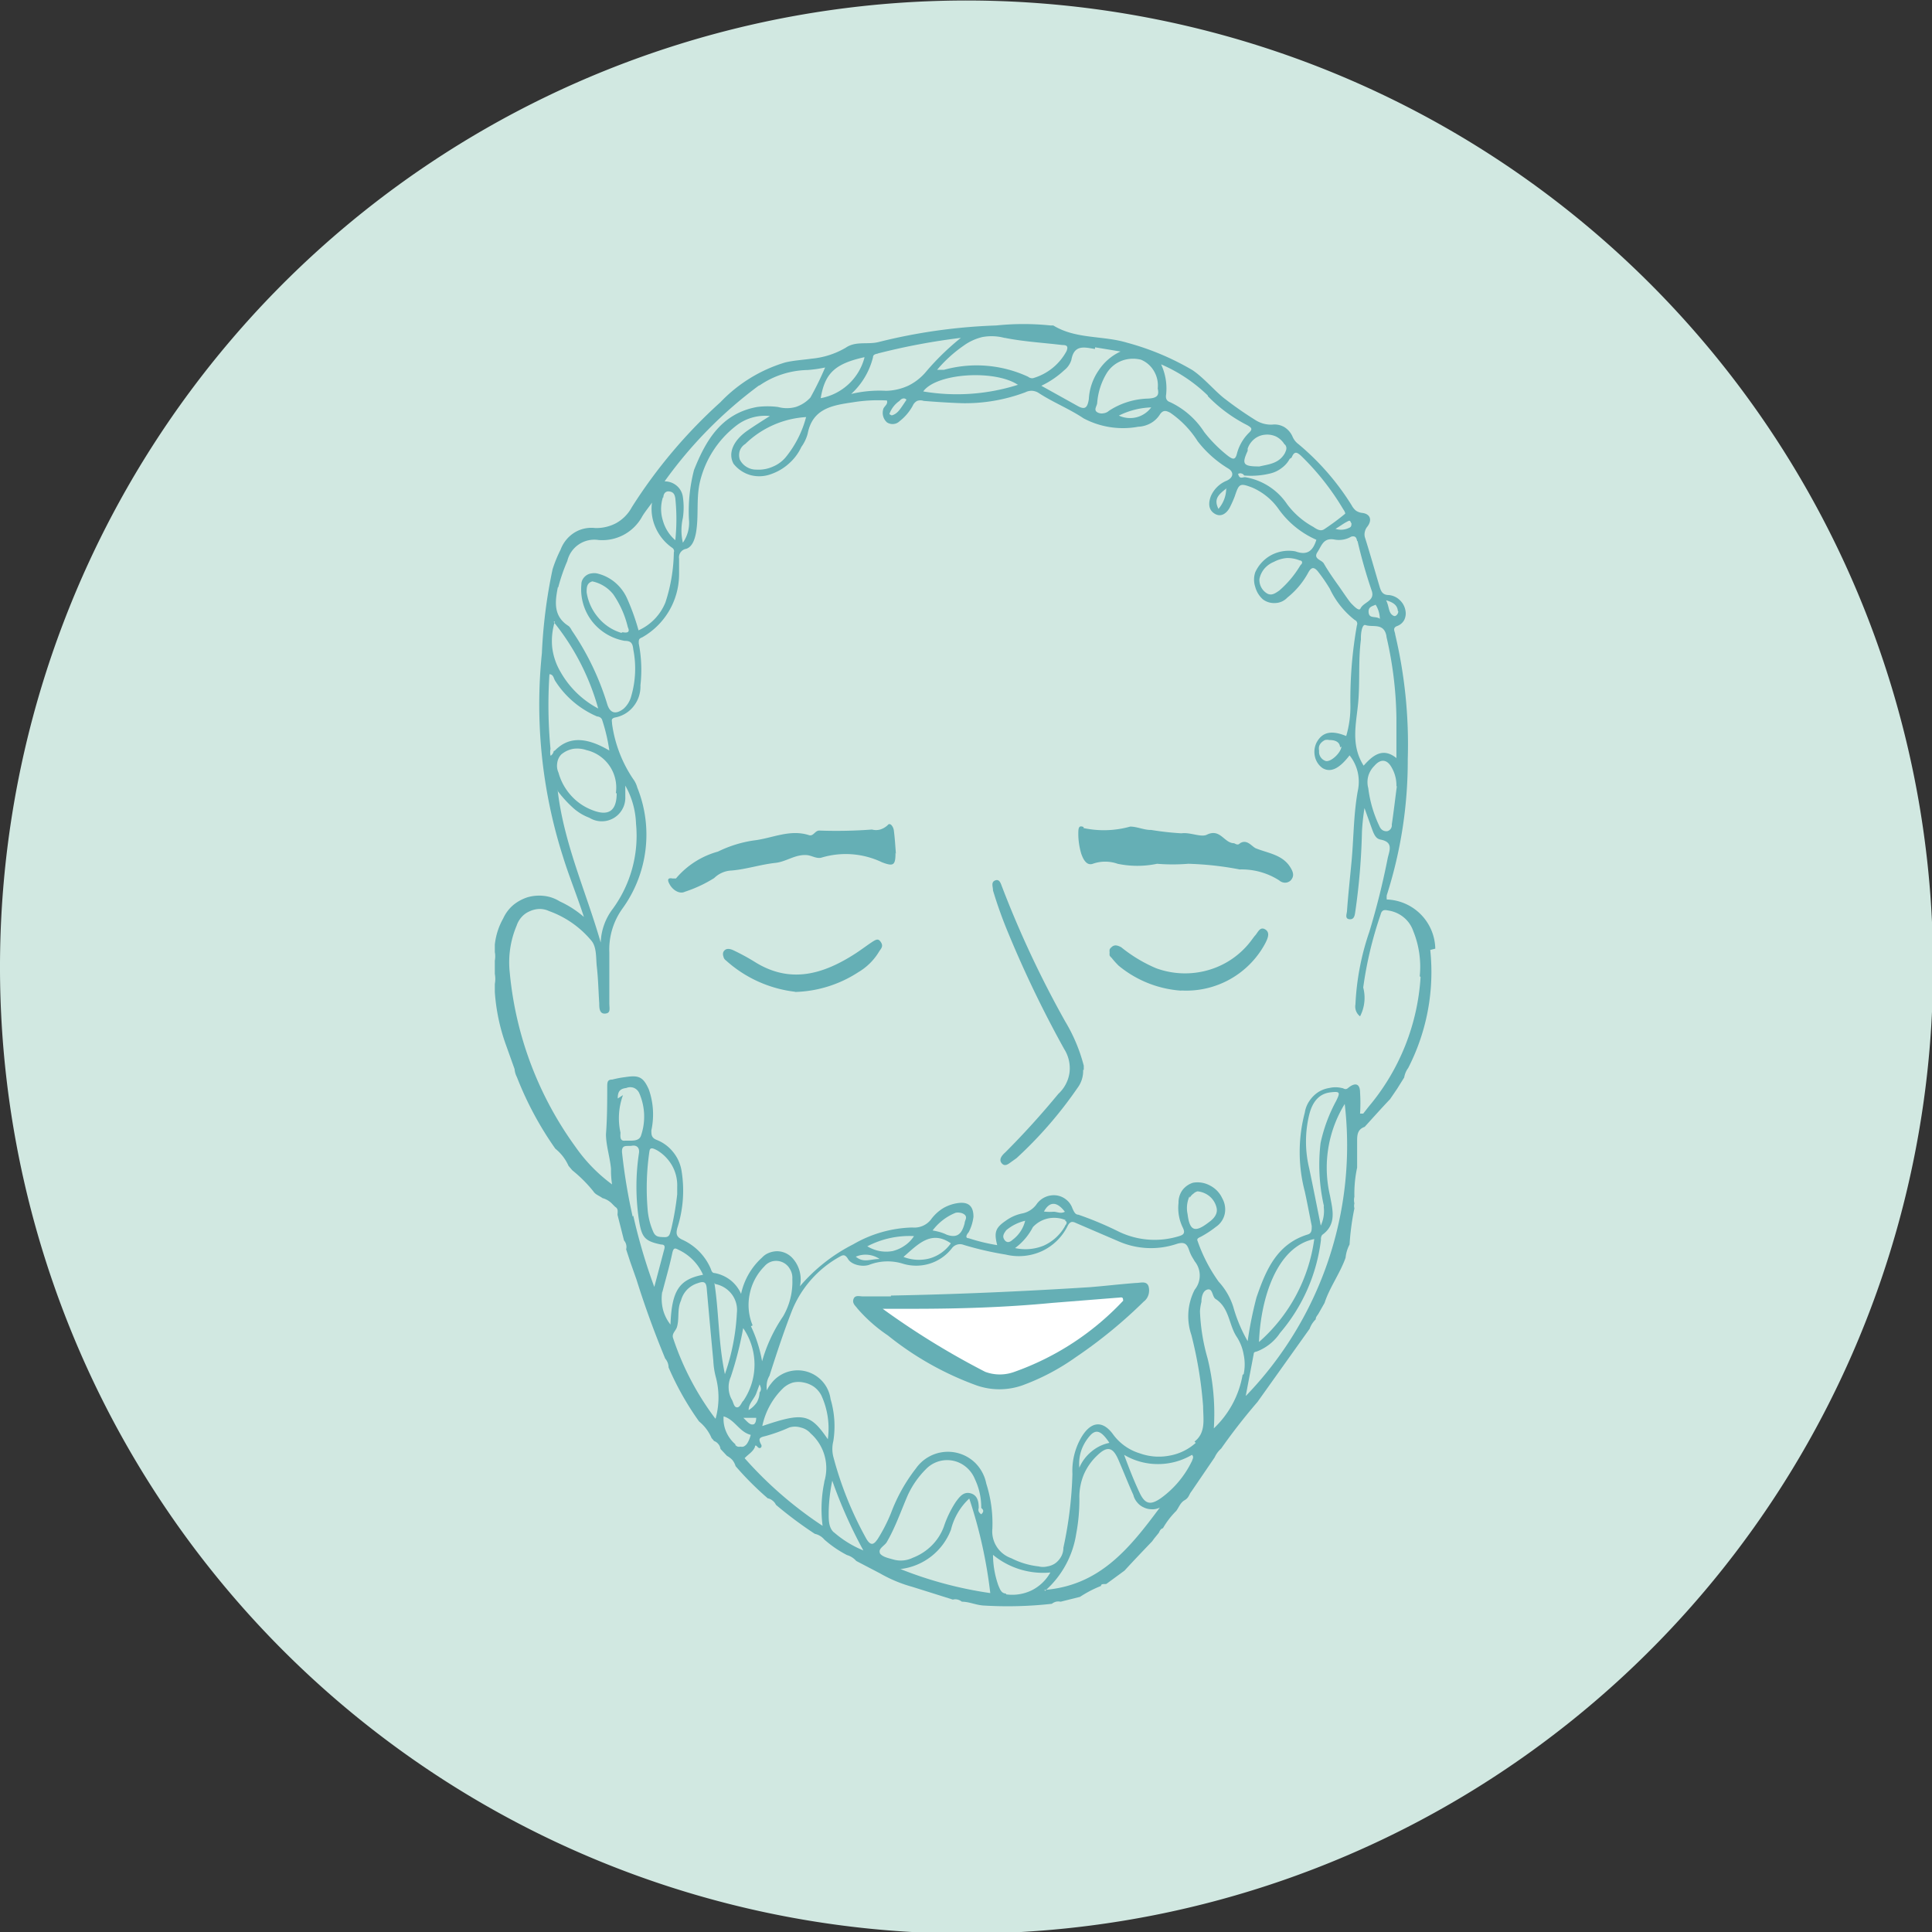 <svg xmlns="http://www.w3.org/2000/svg" viewBox="0 0 91.95 91.95"><rect x="0" y="0" width="91.95" height="91.95" fill="#333333" stroke="none"/><defs><style>.cls-1{fill:#d1e8e1;}.cls-2{fill:#65afb5;}.cls-2,.cls-3{fill-rule:evenodd;}.cls-3{fill:#fff;}</style></defs><title>feedad</title><g id="Capa_2" data-name="Capa 2"><g id="Capa_1-2" data-name="Capa 1"><path class="cls-1" d="M92,46a46,46,0,1,1-13.47-32.5A46,46,0,0,1,92,46"/><path class="cls-2" d="M51.57,39.41a4.63,4.63,0,0,0,2.22-.07c.33,0,.67.17,1,.16a13.76,13.76,0,0,0,1.44.16c.41-.06.92.2,1.2.07.64-.32.82.38,1.28.4.08,0,.18.14.31,0,.33-.2.54.14.74.24.58.24,1.3.3,1.67.94.14.23.16.41,0,.59a.39.39,0,0,1-.27.11.43.43,0,0,1-.28-.11A3.31,3.31,0,0,0,59,41.38a15,15,0,0,0-2.45-.27,9.14,9.14,0,0,1-1.48,0,4.58,4.58,0,0,1-1.88,0,1.77,1.77,0,0,0-1.18,0c-.31.11-.47-.25-.55-.48a3.37,3.37,0,0,1-.14-.89c0-.31,0-.48.25-.38"/><path class="cls-2" d="M42.62,40.58c0,.6-.09.67-.64.46a4,4,0,0,0-2.86-.23c-.23.08-.46-.08-.69-.11-.58-.06-1,.32-1.55.37-.7.08-1.36.3-2.05.36a1.26,1.26,0,0,0-.84.36,6.3,6.3,0,0,1-1.39.65c-.26.13-.59-.08-.74-.37-.06-.11-.15-.32.15-.26.08,0,.12,0,.16,0a4,4,0,0,1,2-1.28A5.75,5.75,0,0,1,35.87,40c.88-.1,1.72-.55,2.64-.25.22.06.28-.25.52-.22a22.63,22.63,0,0,0,2.47-.05.74.74,0,0,0,.39,0,.94.94,0,0,0,.35-.2c.12-.17.28.07.3.24.05.37.07.75.1,1.12"/><path class="cls-2" d="M51.55,50.92a1.34,1.34,0,0,1-.27.86,19.65,19.65,0,0,1-2.9,3.34l-.21.15c-.16.11-.33.28-.49.1s0-.38.16-.52c.89-.89,1.73-1.82,2.53-2.79a1.69,1.69,0,0,0,.53-1,1.71,1.71,0,0,0-.25-1.13A53.14,53.14,0,0,1,48,44.44a21,21,0,0,1-.74-2.06c0-.18-.11-.4.11-.48s.27.19.33.33a48.73,48.73,0,0,0,3,6.39,7.92,7.92,0,0,1,.88,2.1v.2"/><path class="cls-2" d="M56.24,47.15a5.23,5.23,0,0,1-3-1.19,4,4,0,0,1-.34-.38.31.31,0,0,1-.09-.11.68.68,0,0,1,0-.14.59.59,0,0,1,0-.14.31.31,0,0,1,.09-.11c.15-.15.32-.07.46,0a6.94,6.94,0,0,0,1.66,1,4,4,0,0,0,2.52.08,3.89,3.89,0,0,0,2.05-1.45l.12-.16c.15-.14.24-.47.5-.32s.12.45,0,.68a4.26,4.26,0,0,1-4,2.23"/><path class="cls-2" d="M37.83,47.2a5.94,5.94,0,0,1-3.28-1.49.28.28,0,0,1-.12-.19.29.29,0,0,1,0-.22c.11-.19.3-.15.46-.08a10.48,10.48,0,0,1,1,.54c1.71,1.09,3.3.61,4.84-.39.26-.17.51-.36.75-.52s.33-.19.45,0,0,.3-.08.42a2.82,2.82,0,0,1-1,1,5.79,5.79,0,0,1-3,.94"/><path class="cls-2" d="M42.4,61.66c3.17-.06,6.33-.2,9.48-.4.75-.06,1.49-.15,2.19-.2.21,0,.49-.11.59.15a.72.72,0,0,1,0,.41.64.64,0,0,1-.23.33,22.85,22.85,0,0,1-3.24,2.65,10.71,10.71,0,0,1-2.55,1.34,3.3,3.3,0,0,1-2.15,0,14.72,14.72,0,0,1-4.23-2.38,7.36,7.36,0,0,1-1.45-1.28c-.09-.13-.26-.24-.19-.45s.29-.13.45-.13H42.4"/><path class="cls-3" d="M53.47,61.89a13.07,13.07,0,0,1-5.19,3.4,2,2,0,0,1-1.39,0,37.37,37.37,0,0,1-4.88-3h1.44c2.22,0,4.44-.07,6.62-.28l3.14-.25c.13,0,.25-.07.24.13"/><path class="cls-2" d="M63.84,35.53c0,.26-.47.74-.74.69a.46.46,0,0,1-.32-.49.51.51,0,0,1,0-.21.42.42,0,0,1,.11-.18.66.66,0,0,1,.17-.12.52.52,0,0,1,.21,0c.23,0,.49.06.51.35m-1.9-8.65a4.86,4.86,0,0,1-1,1.19c-.18.12-.37.27-.6.12a.75.75,0,0,1-.34-.67,1.11,1.11,0,0,1,.24-.5,1.2,1.2,0,0,1,.45-.32,1.6,1.6,0,0,1,.6-.18,1.48,1.48,0,0,1,.62.11C62,26.68,62,26.81,61.91,26.88Zm-3.52-3.65a1.52,1.52,0,0,1-.37.95C57.75,23.74,58,23.53,58.39,23.23ZM67.61,46.5a10.59,10.59,0,0,1-2.48,6.18l-.25.32-.15,0a8,8,0,0,0,0-1c0-.43-.23-.5-.57-.22-.14.12-.21,0-.31,0a1.27,1.27,0,0,0-.58,0,1.37,1.37,0,0,0-.55.21,1.49,1.49,0,0,0-.41.42,1.33,1.33,0,0,0-.21.54,7.37,7.37,0,0,0,0,3.76c.12.55.22,1.09.33,1.64,0,.19,0,.34-.18.4-1.48.45-2,1.69-2.45,3a18.24,18.24,0,0,0-.42,2.08,7.21,7.21,0,0,1-.69-1.65A3.2,3.2,0,0,0,58,61a7.57,7.57,0,0,1-1-1.93c-.07-.14.09-.17.19-.23a5,5,0,0,0,.68-.45,1,1,0,0,0,.42-.62,1.07,1.07,0,0,0-.12-.74,1.28,1.28,0,0,0-.57-.6,1.24,1.24,0,0,0-.82-.14,1,1,0,0,0-.51.36,1,1,0,0,0-.18.6,2.13,2.13,0,0,0,.21,1.19c.13.27,0,.34-.21.4a3.93,3.93,0,0,1-2.86-.23,16,16,0,0,0-1.91-.8c-.15,0-.21-.15-.28-.3a.91.91,0,0,0-.3-.42.93.93,0,0,0-.48-.2,1,1,0,0,0-.51.08,1,1,0,0,0-.4.32,1.1,1.1,0,0,1-.69.46,2,2,0,0,0-.78.34c-.5.34-.58.55-.42,1.17a9,9,0,0,1-1.36-.33c-.17,0-.11-.16,0-.28a2.13,2.13,0,0,0,.23-.74c0-.48-.21-.7-.67-.66a1.94,1.94,0,0,0-.77.25,2.06,2.06,0,0,0-.59.55,1,1,0,0,1-.88.37,5.89,5.89,0,0,0-2.81.8,8.19,8.19,0,0,0-2.54,2,1.5,1.5,0,0,0-.38-1.37,1,1,0,0,0-.71-.3,1.09,1.09,0,0,0-.39.08.87.87,0,0,0-.32.22,3.24,3.24,0,0,0-1,1.73,1.7,1.7,0,0,0-.5-.65,1.76,1.76,0,0,0-.75-.34c-.13,0-.16-.11-.19-.2A2.67,2.67,0,0,0,32.47,59c-.3-.14-.3-.31-.23-.57a5.83,5.83,0,0,0,.19-2.75,1.89,1.89,0,0,0-.41-.87,1.87,1.87,0,0,0-.77-.56C31,54.15,31,54,31,53.8a3.6,3.6,0,0,0-.12-1.95c-.26-.58-.46-.69-1.1-.59a4.8,4.8,0,0,0-.64.12c-.21,0-.23.1-.24.27,0,.77,0,1.55-.06,2.33,0,.53.19,1.09.24,1.65a4.27,4.27,0,0,0,.05.74,7.67,7.67,0,0,1-1.75-1.8,16.76,16.76,0,0,1-3.12-8.29,4.48,4.48,0,0,1,.33-2.23,1.14,1.14,0,0,1,.24-.41,1.05,1.05,0,0,1,.38-.27,1.2,1.2,0,0,1,.46-.11,1.06,1.06,0,0,1,.46.1,4.68,4.68,0,0,1,2,1.39c.27.3.23.8.27,1.22.07.58.08,1.18.12,1.78,0,.2,0,.51.28.49S29,48,29,47.75V45.34a3.34,3.34,0,0,1,.64-2.12,6,6,0,0,0,.69-5.74,1.2,1.2,0,0,0-.2-.41,6.19,6.19,0,0,1-1-2.62c0-.15-.07-.24.13-.3a1.45,1.45,0,0,0,.89-.53,1.5,1.5,0,0,0,.33-1,6.57,6.57,0,0,0-.08-2c0-.18,0-.22.17-.29a3.46,3.46,0,0,0,1.75-3v-.74a.41.41,0,0,1,.34-.47c.28-.09.4-.43.46-.74.15-.82,0-1.67.2-2.48A4.77,4.77,0,0,1,35,20.29a2.24,2.24,0,0,1,1.64-.49c-.41.26-.74.47-1.06.69-.69.48-.94,1.08-.67,1.58a1.57,1.57,0,0,0,.8.54,1.61,1.61,0,0,0,1-.05,2.47,2.47,0,0,0,.84-.5,2.41,2.41,0,0,0,.59-.79,1.92,1.92,0,0,0,.3-.63c.23-1.2,1.18-1.35,2.13-1.49a7.49,7.49,0,0,1,1.64-.09c.07.2-.16.28-.18.44a.61.61,0,0,0,.18.6.48.48,0,0,0,.31.08.46.46,0,0,0,.29-.13,2.37,2.37,0,0,0,.63-.74.47.47,0,0,1,.21-.23.48.48,0,0,1,.31,0c.62.05,1.23.09,1.84.11a8.16,8.16,0,0,0,3-.52.64.64,0,0,1,.33-.07.66.66,0,0,1,.33.12c.68.44,1.44.74,2.11,1.19a4,4,0,0,0,2.6.4,1.33,1.33,0,0,0,.58-.16,1.21,1.21,0,0,0,.45-.42c.16-.24.31-.18.49-.09A4.67,4.67,0,0,1,57,21a5.33,5.33,0,0,0,1.46,1.3c.26.16.26.41-.06.57a1.4,1.4,0,0,0-.77.74c-.13.34-.12.67.2.85s.6-.07.74-.39a4.58,4.58,0,0,0,.2-.46c.2-.6.24-.63.84-.4a3,3,0,0,1,1.23,1,4.35,4.35,0,0,0,1.81,1.48c-.17.56-.46.75-1,.55a1.78,1.78,0,0,0-1.13.17,1.75,1.75,0,0,0-.78.83,1.09,1.09,0,0,0,0,.69,1.22,1.22,0,0,0,.37.6.89.89,0,0,0,.59.17.82.82,0,0,0,.57-.26,3.87,3.87,0,0,0,1-1.2c.13-.23.25-.28.44-.06a7.85,7.85,0,0,1,.58.84,4.1,4.1,0,0,0,1.19,1.49.17.17,0,0,1,.1.1.19.19,0,0,1,0,.15,20.06,20.06,0,0,0-.31,3.79,4.94,4.94,0,0,1-.2,1.48c-.71-.29-1.14-.19-1.41.31a1,1,0,0,0-.08.66.91.91,0,0,0,.37.56c.4.23.81,0,1.28-.61a2,2,0,0,1,.39.81,2.06,2.06,0,0,1,0,.89c-.21,1.16-.19,2.33-.31,3.5-.07.74-.15,1.48-.2,2.18,0,.15-.13.4.12.42s.25-.24.28-.41a31.42,31.42,0,0,0,.31-3.76,10.64,10.64,0,0,1,.12-1.12c.13.36.24.67.36,1s.21.46.41.5c.6.12.43.49.34.86a35.69,35.69,0,0,1-.88,3.53,12.33,12.33,0,0,0-.66,3.45.58.58,0,0,0,.22.57A1.92,1.92,0,0,0,64.88,47a18.17,18.17,0,0,1,.83-3.48c.07-.28.26-.2.4-.18a1.5,1.5,0,0,1,.71.33,1.45,1.45,0,0,1,.44.64,4.5,4.5,0,0,1,.31,2.15ZM59.92,63.87c.08-2.09.85-4.54,2.63-4.9A7.93,7.93,0,0,1,59.92,63.87ZM63,57.43a1.63,1.63,0,0,1-.14.9c-.2-1-.37-1.86-.55-2.72a5.41,5.41,0,0,1,0-2.56c.17-.68.52-1,1-1.06s.48,0,.28.41a7.52,7.52,0,0,0-.74,2,8.82,8.82,0,0,0,.16,3Zm-3.71,9,.38-2c0-.09.09-.09.15-.11a2.32,2.32,0,0,0,1.1-.88A8.36,8.36,0,0,0,62.87,59a.31.31,0,0,1,.06-.23c.7-.5.49-1.2.37-1.86A5.8,5.8,0,0,1,64,52.54a17.15,17.15,0,0,1-4.69,13.88Zm-.15-1a4.58,4.58,0,0,1-1.37,2.55,11,11,0,0,0-.3-3.34,9.35,9.35,0,0,1-.36-2.23,2.34,2.34,0,0,1,.07-.45c0-.22.06-.54.3-.59s.21.34.37.45c.66.42.63,1.22,1,1.79a2.22,2.22,0,0,1,.34.86,2.24,2.24,0,0,1,0,.93ZM56.63,57a.52.52,0,0,1,.17-.19A.41.41,0,0,1,57,56.7a1.07,1.07,0,0,1,.56.23,1,1,0,0,1,.33.51c.1.33-.13.57-.37.74-.65.5-.9.41-1-.4a1.35,1.35,0,0,1,.09-.84ZM48.2,59c-.13.12-.28.18-.4,0s0-.32.09-.45a2.19,2.19,0,0,1,.9-.45A1.59,1.59,0,0,1,48.2,59Zm1.48-1.33c.26-.49.61-.51,1,0-.2.11-.37,0-.54,0A2.17,2.17,0,0,1,49.68,57.66Zm1,.41c.19.12,0,.23,0,.29a2.2,2.2,0,0,1-1,.91,2.29,2.29,0,0,1-1.37.12,2.9,2.9,0,0,0,.85-1,1.38,1.38,0,0,1,.72-.41,1.43,1.43,0,0,1,.84.08Zm-8.83,1.84c-.44,0-.74.2-1.12-.11a1.15,1.15,0,0,1,.58-.09A1.18,1.18,0,0,1,41.85,59.91Zm-.58-.6a4.34,4.34,0,0,1,2.23-.49,1.57,1.57,0,0,1-.44.45,1.73,1.73,0,0,1-.57.26,1.67,1.67,0,0,1-.63,0A1.77,1.77,0,0,1,41.27,59.31Zm3.11-.75a2.56,2.56,0,0,1,1.1-.85.54.54,0,0,1,.22,0,.43.43,0,0,1,.21.09c.15.14,0,.27,0,.41-.12.45-.31.74-.86.54C44.83,58.65,44.6,58.6,44.38,58.56Zm.87.61a1.86,1.86,0,0,1-1,.71A2,2,0,0,1,43,59.82C43.69,59.22,44.31,58.53,45.25,59.17Zm11.66,9.49a2.52,2.52,0,0,1-1.26.61,2.67,2.67,0,0,1-1.4-.11A2.46,2.46,0,0,1,53,68.3c-.52-.74-1.1-.66-1.56.15a3.17,3.17,0,0,0-.4,1.7,18.82,18.82,0,0,1-.43,3.51.86.86,0,0,1-.1.41,1,1,0,0,1-.27.32.9.9,0,0,1-.39.16.86.86,0,0,1-.42,0,3.76,3.76,0,0,1-1.3-.39,1.35,1.35,0,0,1-.9-1.41,6.22,6.22,0,0,0-.29-2.14,1.91,1.91,0,0,0-.54-1,1.86,1.86,0,0,0-2.81.28A8,8,0,0,0,42.41,72a7.76,7.76,0,0,1-.64,1.25c-.18.26-.32.34-.53,0a16.85,16.85,0,0,1-1.58-3.92,1.54,1.54,0,0,1,0-.74,4.52,4.52,0,0,0-.13-2,1.58,1.58,0,0,0-2.83-.74,1.32,1.32,0,0,0-.2.32,1.11,1.11,0,0,1,0-.36.93.93,0,0,1,.12-.33c.34-1.06.68-2.1,1.08-3.12a5.14,5.14,0,0,1,2.23-2.53c.15-.08.27-.18.43.09s.66.39,1,.28a2.44,2.44,0,0,1,1.6-.06,2.18,2.18,0,0,0,1.29,0,2.14,2.14,0,0,0,1.06-.74.48.48,0,0,1,.56-.15,15.54,15.54,0,0,0,2,.46,2.64,2.64,0,0,0,1.73-.17,2.58,2.58,0,0,0,1.23-1.23c.13-.21.24-.17.41-.09l2,.86a3.84,3.84,0,0,0,2.77.12c.36-.11.48,0,.58.29s.17.36.27.54a1.07,1.07,0,0,1,0,1.35,2.75,2.75,0,0,0-.16,2.15,19.45,19.45,0,0,1,.56,3.4c0,.59.15,1.25-.41,1.68Zm-.18.86a4.67,4.67,0,0,1-1.49,1.78c-.48.33-.74.29-1-.26s-.49-1.13-.74-1.81a3.14,3.14,0,0,0,1.61.44,3.18,3.18,0,0,0,1.62-.44c.12.12,0,.22,0,.32Zm-5.36.33a2,2,0,0,1,.1-.85,2.12,2.12,0,0,1,.45-.73c.28-.27.52-.15.88.39a1.93,1.93,0,0,0-.86.42A2,2,0,0,0,51.37,69.85Zm-1.64,5.86A4.54,4.54,0,0,0,51.22,73a8.7,8.7,0,0,0,.15-1.77,2.81,2.81,0,0,1,.22-1.07,2.74,2.74,0,0,1,.64-.9c.48-.46.74-.38,1,.22s.46,1.12.71,1.67a.84.84,0,0,0,.18.35.81.81,0,0,0,.31.24.85.85,0,0,0,.38.09.76.76,0,0,0,.39-.08c-1.48,2-2.89,3.71-5.49,3.92Zm-1.85.12c-.23,0-.29-.22-.36-.37A4.45,4.45,0,0,1,47.26,74a3.75,3.75,0,0,0,2.73.84,2.09,2.09,0,0,1-.89.85,2.13,2.13,0,0,1-1.22.19Zm-5.06-1.16a2.94,2.94,0,0,0,2.44-1.88,3,3,0,0,1,.87-1.48,22.31,22.31,0,0,1,1,4.5,18.76,18.76,0,0,1-4.29-1.15Zm-.92-.73c-.15-.23.19-.37.3-.55.41-.7.68-1.49,1-2.23a4.25,4.25,0,0,1,.86-1.24,1.4,1.4,0,0,1,1.93-.1,1.46,1.46,0,0,1,.41.57,3.11,3.11,0,0,1,.3,1.37c.12.09.13.18,0,.3a.37.37,0,0,1-.12-.13.25.25,0,0,1,0-.17c0-.29-.05-.61-.39-.7s-.53.18-.7.41a5,5,0,0,0-.57,1.18,2.48,2.48,0,0,1-.58.9,2.58,2.58,0,0,1-.9.58,1.3,1.3,0,0,1-.93.08c-.25-.07-.55-.13-.66-.33Zm-2.19-1c-.29-.23-.27-.65-.27-1a8.08,8.08,0,0,1,.17-1.48,22.4,22.4,0,0,0,1.48,3.32,5,5,0,0,1-1.42-.88Zm-.31-4.45c-.84-1.23-1.17-1.29-3.12-.63a3.5,3.5,0,0,1,1-1.81,1.17,1.17,0,0,1,.46-.26,1.15,1.15,0,0,1,.52,0,1.26,1.26,0,0,1,.49.21,1.19,1.19,0,0,1,.34.4A3.77,3.77,0,0,1,39.4,68.49Zm-.16,2a6.28,6.28,0,0,0-.09,2.12,18.67,18.67,0,0,1-3.71-3.22c.16-.18.4-.3.49-.54,0,0,0-.14.12,0s.25,0,.17-.12c-.15-.28-.06-.33.2-.39a7.75,7.75,0,0,0,1.14-.41.93.93,0,0,1,.55,0,.88.88,0,0,1,.47.28,2.21,2.21,0,0,1,.63,2.36ZM35,68.74a1.64,1.64,0,0,1-.44-.6,1.52,1.52,0,0,1-.12-.73c.54.16.74.74,1.29.88,0,0-.09.36-.24.49a.41.41,0,0,1-.11.07.32.32,0,0,1-.14,0,.31.31,0,0,1-.13,0,.41.41,0,0,1-.11-.07Zm.36-2.06c-.09.12-.15.31-.29.3s-.16-.22-.23-.35a1.17,1.17,0,0,1-.16-.54,1.19,1.19,0,0,1,.1-.56,16.78,16.78,0,0,0,.59-2.32,3.06,3.06,0,0,1,0,3.47Zm.46-3.6a2.53,2.53,0,0,1-.14-1.49,2.58,2.58,0,0,1,.7-1.32.73.73,0,0,1,.38-.24.75.75,0,0,1,.83.36.8.8,0,0,1,.12.48,3.27,3.27,0,0,1-.44,1.78,7.33,7.33,0,0,0-1,2.14,6.5,6.5,0,0,0-.53-1.67Zm.09,4.69c-.19.09-.3-.06-.53-.29.2,0,.4,0,.61,0,0,0,0,.22-.08.27Zm-.28-.66c0-.33.29-.55.38-.84l.14-.38c.08.16.09.28,0,.38a1,1,0,0,1-.13.47A1.2,1.2,0,0,1,35.63,67.11Zm-1.59-6a1.3,1.3,0,0,1,.79.49,1.25,1.25,0,0,1,.24.89,10.36,10.36,0,0,1-.57,2.91C34.18,63.87,34.22,62.45,34,61.06Zm0,6.4a13.3,13.3,0,0,1-2-3.81c-.09-.23.13-.36.18-.55.12-.41,0-.84.19-1.25a1.17,1.17,0,0,1,.29-.52,1.21,1.21,0,0,1,.51-.31c.35-.13.41,0,.43.31.1,1.13.2,2.22.31,3.39a3.67,3.67,0,0,0,.11.74,3.77,3.77,0,0,1,0,2Zm-2.52-6c.16-.63.35-1.26.48-1.89.06-.24.12-.23.29-.14a2.38,2.38,0,0,1,1.17,1.19c-1.13.22-1.49.74-1.55,2.37a1.92,1.92,0,0,1-.36-.73A2.15,2.15,0,0,1,31.52,61.46Zm-.61-6.68c0-.29.23-.15.37-.08a2,2,0,0,1,.71.73,1.91,1.91,0,0,1,.24,1v.36a13.72,13.72,0,0,1-.29,1.68c-.06.19-.06.37-.32.36s-.43,0-.54-.28a3.29,3.29,0,0,1-.26-1.07A12.1,12.1,0,0,1,30.91,54.78Zm-.8,3.07a27.07,27.07,0,0,1-.5-3c-.06-.47.24-.33.46-.37s.38.08.34.35a10.66,10.66,0,0,0,0,3.19c.13.83.28,1,1.05,1.16.22,0,.18.14.14.28l-.46,1.74a26.77,26.77,0,0,1-1-3.39Zm-.58-4a3.18,3.18,0,0,1,.12-1.78l-.25.16c0-.32.09-.46.41-.5a.48.48,0,0,1,.37,0,.49.49,0,0,1,.25.26,2.79,2.79,0,0,1,.08,2c-.1.32-.51.23-.78.25S29.54,54,29.53,53.86Zm-3-16.27a5.7,5.7,0,0,0,.78.85,2.42,2.42,0,0,0,.74.44,1.12,1.12,0,0,0,1.71-1v-.53a3.94,3.94,0,0,1,.51,1.81,5.9,5.9,0,0,1-1.11,4.06,2.8,2.8,0,0,0-.57,1.6c-.69-2.41-1.76-4.72-2.05-7.26Zm2.82.12c0,.86-.4,1.12-1.2.79a2.59,2.59,0,0,1-1-.71,2.67,2.67,0,0,1-.57-1.06.77.77,0,0,1-.06-.45.71.71,0,0,1,.19-.41,1.21,1.21,0,0,1,.57-.27,1.35,1.35,0,0,1,.63.06,1.83,1.83,0,0,1,1.4,2.05Zm-3-2c0,.09-.12.23-.15.21a.87.87,0,0,1,0-.32,22.15,22.15,0,0,1-.05-3.55c.19,0,.2.2.27.31a4.43,4.43,0,0,0,2,1.7c.09,0,.21.06.24.17A8.35,8.35,0,0,1,29,35.72C27.78,35,27,35.12,26.41,35.72Zm0-6.15a11.39,11.39,0,0,1,2.12,4.12A4.43,4.43,0,0,1,26.69,32a3,3,0,0,1-.41-1.2A3.13,3.13,0,0,1,26.41,29.57Zm3.22.52a2.28,2.28,0,0,1-1.1-.73,2.41,2.41,0,0,1-.55-1.2c0-.22,0-.44.27-.52a1.73,1.73,0,0,1,1,.62,4.65,4.65,0,0,1,.69,1.56C30,30.1,29.85,30.13,29.63,30.09Zm-3-2.17A8.54,8.54,0,0,1,27,26.7a1.32,1.32,0,0,1,1.48-1,2.16,2.16,0,0,0,2.09-1.13c.14-.23.31-.43.46-.65a2.19,2.19,0,0,0,.18,1.21,2.3,2.3,0,0,0,.78.94.2.2,0,0,1,.08.1.16.16,0,0,1,0,.12,8,8,0,0,1-.4,2.38A2.47,2.47,0,0,1,30.39,30a10.75,10.75,0,0,0-.55-1.53,2.14,2.14,0,0,0-.58-.76,2.06,2.06,0,0,0-.85-.42.74.74,0,0,0-.26,0,.54.54,0,0,0-.24.09.58.58,0,0,0-.17.18.47.47,0,0,0-.07.25,2.49,2.49,0,0,0,.5,1.75,2.53,2.53,0,0,0,1.56.94c.3,0,.38.11.41.41a4.68,4.68,0,0,1-.1,2.23,1.22,1.22,0,0,1-.36.59c-.39.3-.66.21-.79-.25A12.83,12.83,0,0,0,27.21,30a.66.66,0,0,0-.14-.2c-.74-.46-.66-1.15-.52-1.85Zm5-4.27c0-.16.09-.32.29-.29s.25.15.28.32a9.65,9.65,0,0,1,0,2,1.91,1.91,0,0,1-.59-.93,1.83,1.83,0,0,1,0-1.11Zm6.8-3.85a5.08,5.08,0,0,1-.95,1.9,1.59,1.59,0,0,1-.64.48,1.66,1.66,0,0,1-.79.14.84.84,0,0,1-.46-.13.83.83,0,0,1-.32-.35.67.67,0,0,1,0-.42.63.63,0,0,1,.26-.32,4.54,4.54,0,0,1,2.89-1.28Zm-2.23-1.48a4.19,4.19,0,0,1,2.29-.74,6.07,6.07,0,0,0,.84-.12,14.75,14.75,0,0,1-.7,1.43,1.63,1.63,0,0,1-.7.45,1.6,1.6,0,0,1-.84,0,3.86,3.86,0,0,0-1,0c-1.69.31-2.43,1.57-3,3a7.83,7.83,0,0,0-.24,2.36,1.65,1.65,0,0,1-.29,1.1,2.61,2.61,0,0,1,0-1.18,3.42,3.42,0,0,0,0-1,.85.85,0,0,0-.29-.53.88.88,0,0,0-.58-.21,20.54,20.54,0,0,1,4.5-4.57Zm5-1.32a2.65,2.65,0,0,1-2.08,1.92C39.26,17.76,39.74,17.31,41.14,17Zm2,2-.16.24c-.14.2-.27.43-.54.5,0,0-.11-.05-.11-.07a1.28,1.28,0,0,1,.48-.62C42.87,19,43,18.91,43.12,19Zm-1.35-2.21a31.07,31.07,0,0,1,3.94-.74,12.17,12.17,0,0,0-1.63,1.58,2.6,2.6,0,0,1-.86.69,2.66,2.66,0,0,1-1.07.25,5.81,5.81,0,0,0-1.66.15A3.51,3.51,0,0,0,41.55,17c0-.13.13-.15.22-.17Zm6.67,1.49a9.62,9.62,0,0,1-4.52.32C44.56,17.76,47.32,17.58,48.44,18.31Zm-.64-2.23c.9.18,1.81.23,2.73.34.23,0,.3.06.21.29A2.64,2.64,0,0,1,49.16,18a.31.31,0,0,1-.23-.07,5.82,5.82,0,0,0-4-.33h-.33a6.45,6.45,0,0,1,1.25-1.14,2.52,2.52,0,0,1,.91-.42A2.41,2.41,0,0,1,47.8,16.08Zm4.3.45,1.21.2a2.5,2.5,0,0,0-1.05.91A2.66,2.66,0,0,0,51.82,19c-.07.45-.21.51-.57.3l-1.69-.94a4.28,4.28,0,0,0,1.09-.74,1,1,0,0,0,.34-.49c.13-.75.63-.6,1.12-.52Zm2.67,2.86a1.26,1.26,0,0,1-.7.47,1.28,1.28,0,0,1-.84-.08A3.73,3.73,0,0,1,54.77,19.39Zm-.51-2.28a1.28,1.28,0,0,1,.64.55,1.34,1.34,0,0,1,.18.83c.07.31,0,.46-.47.48a3.57,3.57,0,0,0-1.85.58.47.47,0,0,1-.27.12.42.42,0,0,1-.29-.05c-.19-.12,0-.3,0-.46a3.2,3.2,0,0,1,.44-1.38,1.46,1.46,0,0,1,.7-.6A1.53,1.53,0,0,1,54.26,17.11Zm3.21,1.75a7.07,7.07,0,0,0,1.88,1.38c.16.1.28.16.08.35a2.15,2.15,0,0,0-.58,1c-.08.32-.2.27-.41.12a6.59,6.59,0,0,1-1.15-1.15,3.9,3.9,0,0,0-1.62-1.42c-.18-.06-.22-.19-.19-.37a2.71,2.71,0,0,0-.24-1.43,7.37,7.37,0,0,1,2.22,1.48Zm3.66,2.29c.13.16.06.28,0,.42-.29.51-.81.53-1.21.63-.78,0-.85-.11-.56-.74v-.11a1,1,0,0,1,.31-.45.93.93,0,0,1,.51-.21,1,1,0,0,1,.54.09,1,1,0,0,1,.4.38Zm.32.63c.13-.31.24-.28.46-.08a12.27,12.27,0,0,1,2,2.54c.05.06.11.19.09.21a11.49,11.49,0,0,1-1,.74c-.17.11-.35,0-.51-.11A3.87,3.87,0,0,1,61.26,24a3,3,0,0,0-2-1.29c-.11,0-.23.08-.3-.06s0-.1,0-.11a.17.17,0,0,1,.14,0,.17.17,0,0,1,.11.09,3.82,3.82,0,0,0,1.26-.1,1.39,1.39,0,0,0,.52-.25,1.28,1.28,0,0,0,.39-.44Zm2.85,3.11c0,.11,0,.19-.11.23a.86.86,0,0,1-.65.05c.22-.13.36-.24.51-.32S64.25,24.74,64.3,24.89Zm.29.86a24,24,0,0,0,.68,2.38c.15.48-.39.52-.54.83-.07.15-.31-.11-.43-.23s-.42-.58-.62-.86-.49-.69-.7-1.06c-.11-.17-.51-.21-.3-.53s.28-.7.82-.6a1.15,1.15,0,0,0,.79-.14C64.52,25.49,64.56,25.6,64.59,25.75Zm1.08,3.71c-.21-.16-.51,0-.55-.29s.16-.31.33-.39A1.28,1.28,0,0,1,65.67,29.46Zm.29.82a18.07,18.07,0,0,1,.48,3.88v1.92c-.64-.52-1.12-.14-1.56.36l0,0c-.63-1-.35-2-.26-3s0-2,.13-3v-.11c0-.21.06-.64.22-.58.35.12.89-.13,1,.55Zm.57-1.19c0,.13-.12.27-.22.22-.26-.12-.2-.42-.36-.74C66.32,28.67,66.51,28.81,66.53,29.09Zm-.07,8.33c-.08.61-.15,1.22-.24,1.82a.29.29,0,0,1-.22.32.36.36,0,0,1-.22-.05.39.39,0,0,1-.14-.17,5.85,5.85,0,0,1-.54-1.83,1.1,1.1,0,0,1,0-.57,1.12,1.12,0,0,1,.29-.49c.3-.35.61-.32.83.09A1.69,1.69,0,0,1,66.46,37.42Zm1.83,7.73A2.39,2.39,0,0,0,66,42.81a1,1,0,0,1,0-.2,21,21,0,0,0,1-6.49,22.72,22.72,0,0,0-.6-5.93c0-.12-.15-.29.08-.39a.63.63,0,0,0,.35-.29.7.7,0,0,0,.06-.45.88.88,0,0,0-.27-.5.87.87,0,0,0-.52-.24c-.31,0-.38-.19-.45-.43-.22-.74-.45-1.56-.69-2.32a.5.5,0,0,1,0-.27.55.55,0,0,1,.12-.24c.24-.32.13-.61-.26-.65a.65.65,0,0,1-.29-.11.82.82,0,0,1-.2-.25,12.1,12.1,0,0,0-2.53-2.91.87.87,0,0,1-.28-.35,1,1,0,0,0-.39-.46.93.93,0,0,0-.59-.12,1.39,1.39,0,0,1-.81-.23A17,17,0,0,1,58.32,19c-.46-.34-1-1-1.56-1.38a12.59,12.59,0,0,0-3.12-1.31c-1.16-.35-2.43-.16-3.51-.82H50a12.36,12.36,0,0,0-2.58,0,26.53,26.53,0,0,0-5.61.79c-.52.13-1.08-.06-1.56.27a3.91,3.91,0,0,1-1.62.52c-.42.06-.84.08-1.26.18a7.05,7.05,0,0,0-3.08,1.89,24.08,24.08,0,0,0-4.22,5,1.89,1.89,0,0,1-.75.76,2,2,0,0,1-1,.23,1.54,1.54,0,0,0-1,.23,1.63,1.63,0,0,0-.64.8,6.26,6.26,0,0,0-.38.93,24.21,24.21,0,0,0-.51,4,23.8,23.8,0,0,0,1,9.67c.29.94.67,1.86,1,2.88a4.81,4.81,0,0,0-1.15-.74,1.77,1.77,0,0,0-.74-.26,2,2,0,0,0-.78.06,2.07,2.07,0,0,0-.7.38,1.83,1.83,0,0,0-.47.63,3.22,3.22,0,0,0-.4,1.25v.35a1.12,1.12,0,0,1,0,.41v.63a1.29,1.29,0,0,1,0,.48v.38a9.28,9.28,0,0,0,.54,2.55l.4,1.12a1,1,0,0,0,.11.38,16,16,0,0,0,1.83,3.41,2.2,2.2,0,0,1,.63.82l.18.21a6.49,6.49,0,0,1,1,1c.1.16.29.21.43.32a1,1,0,0,1,.48.29l.13.13c.16.09.11.25.11.38l.31,1.22a.44.44,0,0,1,.1.19.45.45,0,0,1,0,.23l.2.61.29.82c.4,1.28.86,2.54,1.37,3.77a.65.65,0,0,1,.16.42,13.81,13.81,0,0,0,1.45,2.57,2.06,2.06,0,0,1,.6.8.69.69,0,0,1,.11.13.45.45,0,0,1,.21.15.43.43,0,0,1,.1.23l.31.33a1,1,0,0,1,.26.2.89.89,0,0,1,.15.29,14.73,14.73,0,0,0,1.53,1.53.49.49,0,0,1,.23.11.53.53,0,0,1,.16.2A19.09,19.09,0,0,0,38.78,73a.81.81,0,0,1,.45.27,5.3,5.3,0,0,0,1.08.74.93.93,0,0,1,.44.28h0l1.13.59a6.61,6.61,0,0,0,1.53.64l.83.26,1.11.35a.45.45,0,0,1,.23,0,.54.54,0,0,1,.2.1c.34,0,.64.15,1,.18a18.93,18.93,0,0,0,3.28-.08.54.54,0,0,1,.2-.1.55.55,0,0,1,.22,0l.92-.23a5.44,5.44,0,0,1,1-.52c0-.13.18-.07.26-.1l.86-.63c.43-.47.88-.94,1.32-1.4.1-.15.22-.28.32-.41a.54.54,0,0,1,.07-.13.25.25,0,0,1,.12-.08,3.81,3.81,0,0,1,.63-.82c.13-.17.19-.39.4-.51s.21-.28.32-.41l1.11-1.63a1.27,1.27,0,0,1,.31-.42c.54-.77,1.12-1.51,1.73-2.22l2.48-3.48a1.2,1.2,0,0,1,.29-.45c0-.12.08-.18.13-.27l.29-.51c.24-.74.74-1.41,1-2.15a1.71,1.71,0,0,1,.19-.63,12.26,12.26,0,0,1,.23-1.72.47.47,0,0,1,0-.24.65.65,0,0,1,0-.31,5.9,5.9,0,0,1,.13-1.39V54.27c0-.31.05-.53.36-.64.4-.44.8-.89,1.21-1.32l.34-.5a0,0,0,0,1,0,0,0,0,0,0,1,0,0l0,0h0l.33-.53a1.06,1.06,0,0,1,.19-.45,10,10,0,0,0,1.05-5.62Z"/></g></g></svg>